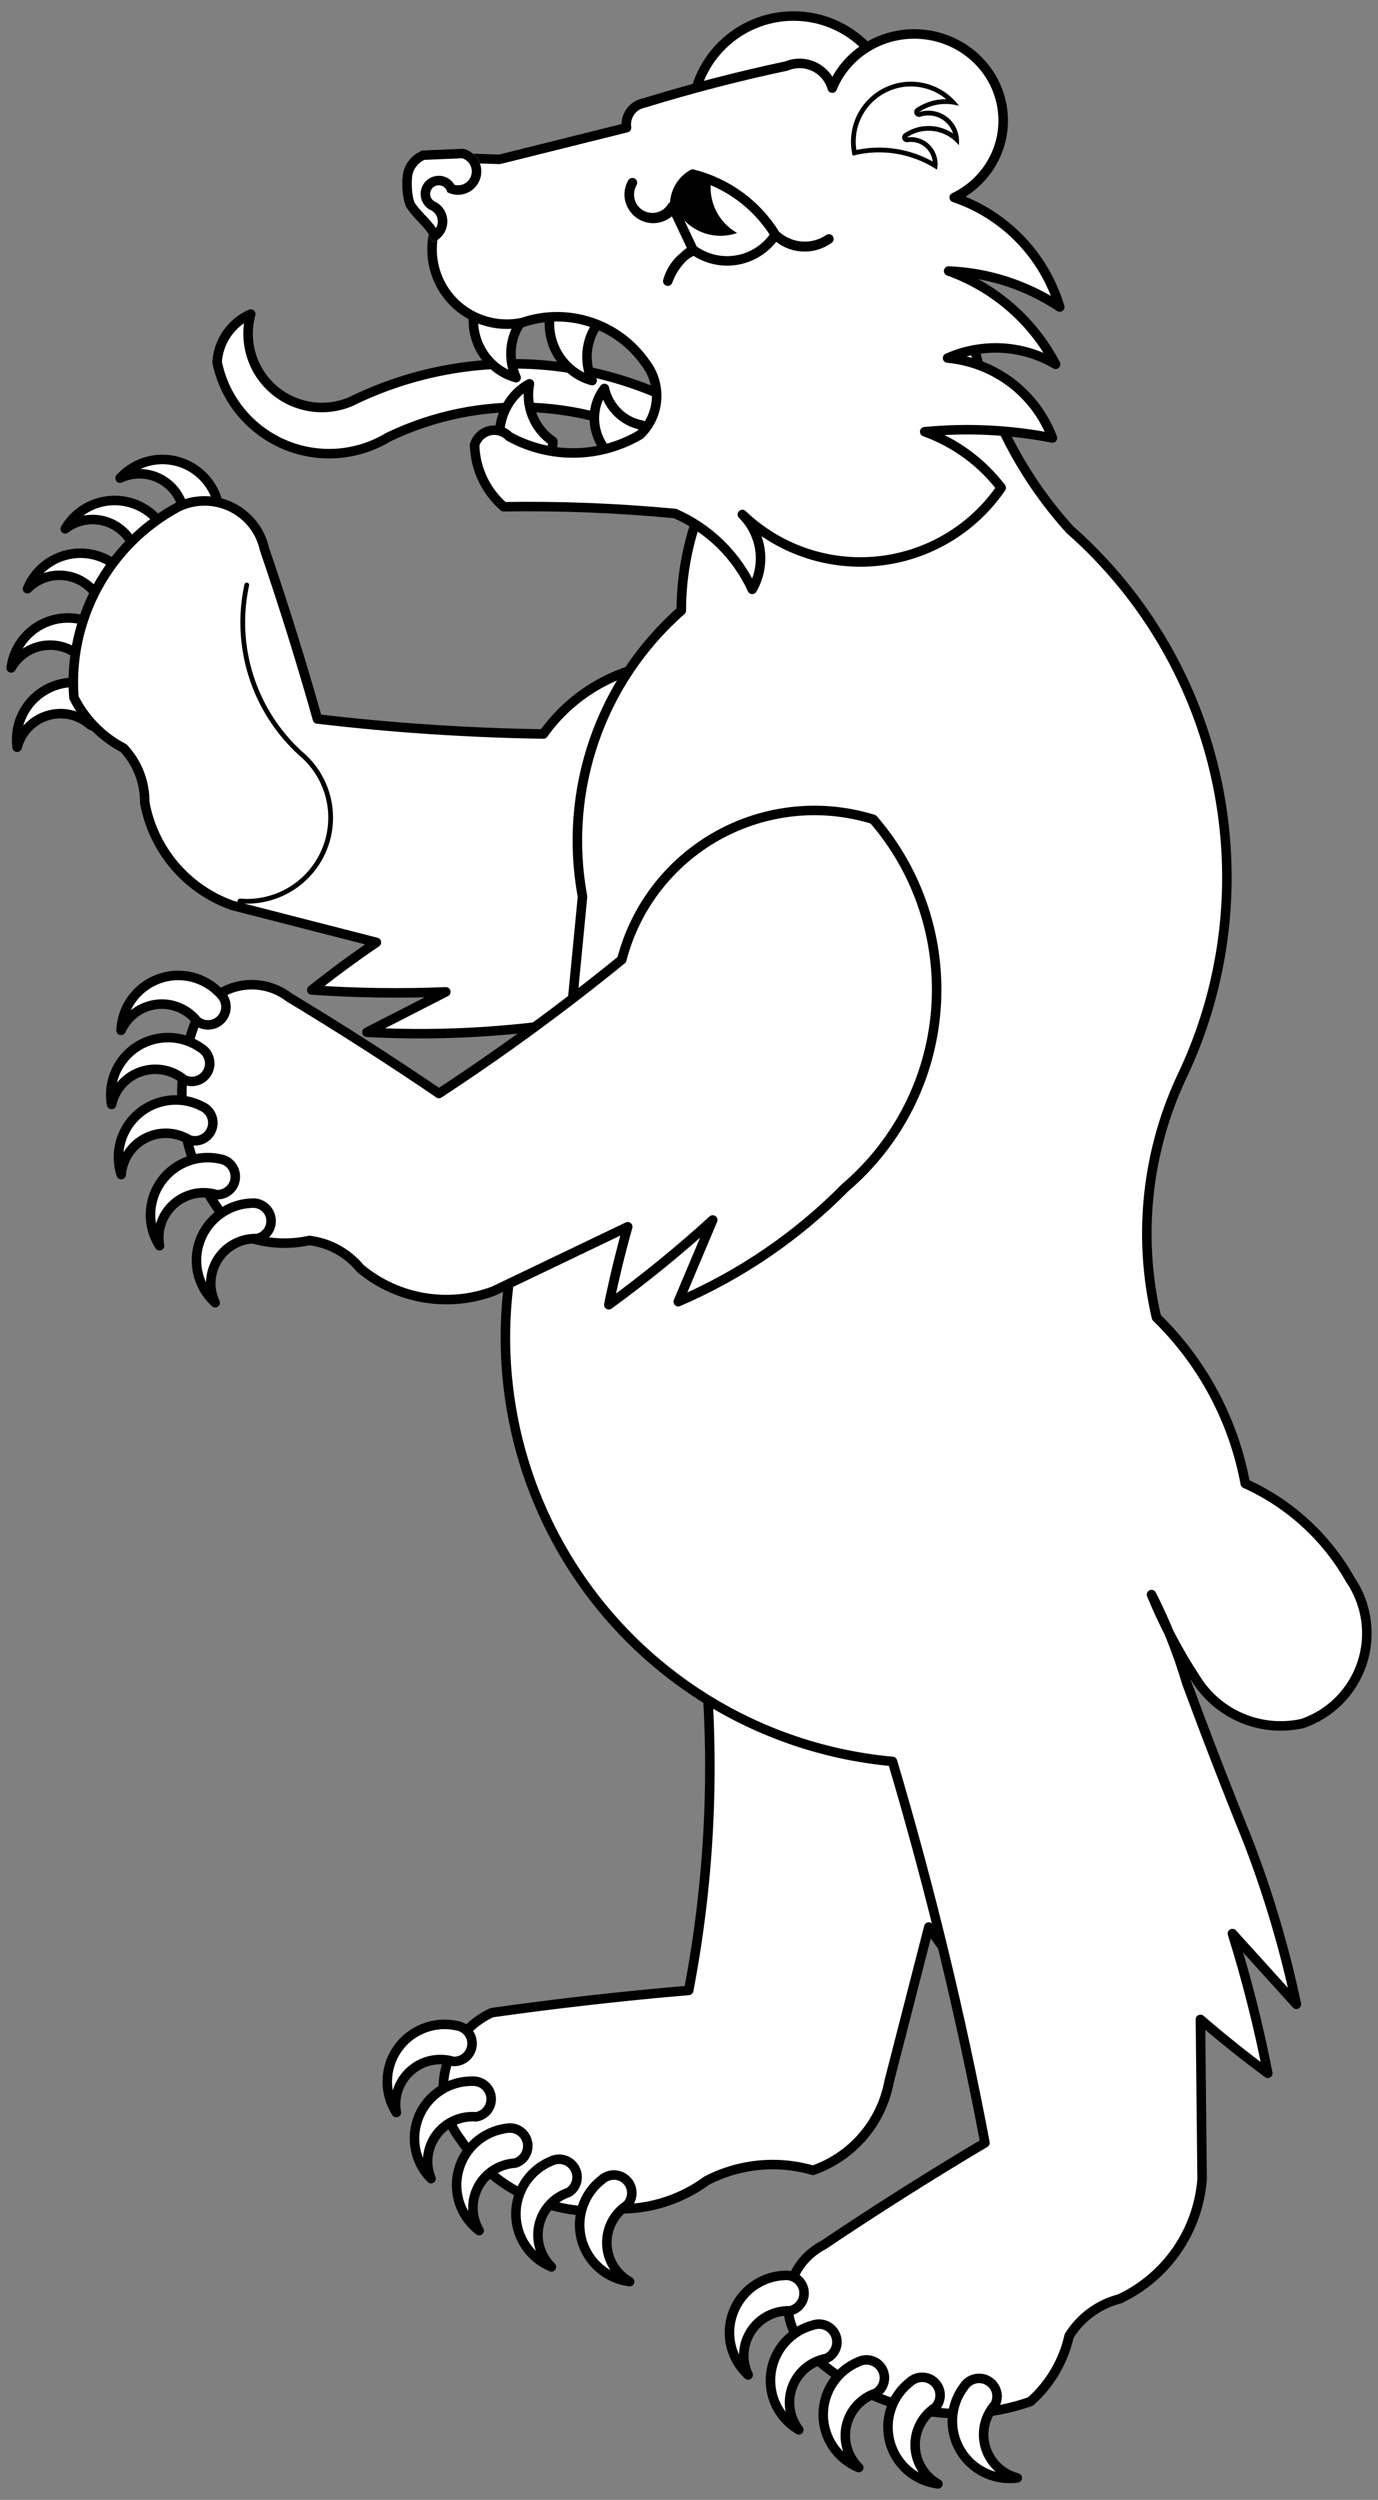 <?xml version="1.0" encoding="UTF-8" standalone="no"?>
<!DOCTYPE svg PUBLIC "-//W3C//DTD SVG 1.1//EN" "http://www.w3.org/Graphics/SVG/1.1/DTD/svg11.dtd">
<svg xmlns:dc="http://purl.org/dc/elements/1.1/" version="1.1" xmlns:xl="http://www.w3.org/1999/xlink" xmlns="http://www.w3.org/2000/svg" viewBox="85.5 63 193.5 351" width="193.5" height="351">
  <rect x="85.5" y="63" width="193.5" height="351" fill="#808080" stroke="none"/>
  <defs>
    <clipPath id="artboard_clip_path">
      <path d="M 85.5 63 L 279 63 L 279 414 L 85.5 414 Z"/>
    </clipPath>
    <clipPath id="inner_stroke_clip_path">
      <path d="M 146.301 97.014 C 145.267 94.753 144.034 94.258 142.617 92.215 C 141.946 91.095 141.801 88.067 142.22 86.831 C 142.638 85.595 143.578 84.605 144.791 84.123 L 150.557 83.878 C 151.791 84.169 152.747 85.144 153.013 86.383 C 153.279 87.623 152.806 88.904 151.8 89.675 C 150.794 90.446 149.434 90.568 148.306 89.988 C 148.19 89.408 147.673 88.996 147.081 89.013 C 146.49 89.029 145.996 89.468 145.911 90.053 C 145.826 90.639 146.174 91.2 146.737 91.384 C 147.787 91.982 148.399 93.132 148.306 94.337 C 148.212 95.543 147.431 96.586 146.301 97.014 Z"/>
    </clipPath>
    <clipPath id="inner_stroke_clip_path_2">
      <path d="M 205.23 84.861 C 204.291 80.975 206.216 76.965 209.835 75.267 C 213.454 73.568 217.768 74.651 220.157 77.856 C 218.245 77.306 216.187 77.632 214.539 78.746 C 215.942 78.294 217.48 78.591 218.614 79.533 C 219.749 80.475 220.323 81.932 220.135 83.395 C 218.366 81.181 215.191 80.702 212.847 82.294 C 214.069 82.115 215.302 82.547 216.144 83.451 C 216.987 84.355 217.331 85.615 217.065 86.822 C 213.573 84.529 209.275 83.816 205.23 84.861 Z"/>
    </clipPath>
  </defs>
  <g id="Bear_Statant_Erect_(2)" stroke="none" stroke-opacity="1" stroke-dasharray="none" fill="none" fill-opacity="1">
    <title>Bear Statant Erect (2)</title>
    <g id="Bear_Statant_Erect_(2)_Art" clip-path="url(#artboard_clip_path)">
      <title>Art</title>
      <g id="Group_93">
        <g id="Graphic_129">
          <path d="M 225.232 299.037 C 227.782 303.235 231.873 306.27 236.63 307.493 C 240.805 307.153 244.48 304.608 246.266 300.819 C 248.052 297.031 247.677 292.576 245.282 289.14 C 242.266 282.755 237.291 277.499 231.082 274.136 C 230.638 270.002 229.802 265.92 228.584 261.945 C 214.659 245.734 190.26 243.803 173.959 257.622 C 169.363 271.857 173.539 287.463 184.63 297.501 C 185.853 312.528 185.038 327.651 182.207 342.459 C 172.962 343.245 163.741 344.287 154.555 345.584 C 151.314 347.085 148.931 349.978 148.08 353.447 C 147.229 356.915 148.001 360.582 150.179 363.412 C 155.14 370.854 164.027 374.666 172.839 373.131 C 177.121 373.094 181.283 371.709 184.732 369.172 C 189.331 366.783 194.676 366.264 199.65 367.723 C 205.181 365.8 209.259 361.061 210.337 355.306 L 215.923 333.562 C 218.192 336.9 220.585 340.152 223.095 343.312 C 223.562 336.577 223.658 329.822 223.381 323.077 L 229.489 334.99 C 229.917 327.007 229.703 319.003 228.848 311.055 C 227.681 307.038 226.475 303.032 225.232 299.037 C 223.679 296.48 222.758 293.589 222.546 290.604 C 223.46 293.409 224.355 296.22 225.232 299.037 Z" fill="#FFFFFF"/>
          <path d="M 225.232 299.037 C 227.782 303.235 231.873 306.27 236.63 307.493 C 240.805 307.153 244.48 304.608 246.266 300.819 C 248.052 297.031 247.677 292.576 245.282 289.14 C 242.266 282.755 237.291 277.499 231.082 274.136 C 230.638 270.002 229.802 265.92 228.584 261.945 C 214.659 245.734 190.26 243.803 173.959 257.622 C 169.363 271.857 173.539 287.463 184.63 297.501 C 185.853 312.528 185.038 327.651 182.207 342.459 C 172.962 343.245 163.741 344.287 154.555 345.584 C 151.314 347.085 148.931 349.978 148.08 353.447 C 147.229 356.915 148.001 360.582 150.179 363.412 C 155.14 370.854 164.027 374.666 172.839 373.131 C 177.121 373.094 181.283 371.709 184.732 369.172 C 189.331 366.783 194.676 366.264 199.65 367.723 C 205.181 365.8 209.259 361.061 210.337 355.306 L 215.923 333.562 C 218.192 336.9 220.585 340.152 223.095 343.312 C 223.562 336.577 223.658 329.822 223.381 323.077 L 229.489 334.99 C 229.917 327.007 229.703 319.003 228.848 311.055 C 227.681 307.038 226.475 303.032 225.232 299.037 C 223.679 296.48 222.758 293.589 222.546 290.604 C 223.46 293.409 224.355 296.22 225.232 299.037 Z" stroke="black" stroke-linecap="round" stroke-linejoin="round" stroke-width="1.336"/>
        </g>
        <g id="Graphic_128">
          <path d="M 149.666 347.423 C 146.487 346.714 143.194 347.994 141.329 350.664 C 139.463 353.334 139.394 356.866 141.153 359.608 C 140.751 357.451 141.501 355.24 143.133 353.774 C 144.766 352.308 147.044 351.798 149.145 352.43 C 150.483 352.496 151.639 351.505 151.778 350.173 C 151.916 348.841 150.989 347.634 149.666 347.423 Z" fill="#FFFFFF"/>
          <path d="M 149.666 347.423 C 146.487 346.714 143.194 347.994 141.329 350.664 C 139.463 353.334 139.394 356.866 141.153 359.608 C 140.751 357.451 141.501 355.24 143.133 353.774 C 144.766 352.308 147.044 351.798 149.145 352.43 C 150.483 352.496 151.639 351.505 151.778 350.173 C 151.916 348.841 150.989 347.634 149.666 347.423 Z" stroke="black" stroke-linecap="round" stroke-linejoin="round" stroke-width="1.336"/>
        </g>
        <g id="Graphic_127">
          <path d="M 151.822 355.204 C 148.565 355.172 145.61 357.108 144.34 360.108 C 143.071 363.108 143.737 366.577 146.028 368.893 C 145.186 366.867 145.46 364.548 146.752 362.775 C 148.044 361.001 150.167 360.029 152.353 360.21 C 153.675 359.997 154.6 358.787 154.459 357.455 C 154.317 356.124 153.159 355.135 151.822 355.204 Z" fill="#FFFFFF"/>
          <path d="M 151.822 355.204 C 148.565 355.172 145.61 357.108 144.34 360.108 C 143.071 363.108 143.737 366.577 146.028 368.893 C 145.186 366.867 145.46 364.548 146.752 362.775 C 148.044 361.001 150.167 360.029 152.353 360.21 C 153.675 359.997 154.6 358.787 154.459 357.455 C 154.317 356.124 153.159 355.135 151.822 355.204 Z" stroke="black" stroke-linecap="round" stroke-linejoin="round" stroke-width="1.336"/>
        </g>
        <g id="Graphic_126">
          <path d="M 156.615 361.827 C 153.385 362.248 150.729 364.577 149.889 367.724 C 149.049 370.871 150.192 374.214 152.783 376.188 C 151.667 374.299 151.616 371.965 152.648 370.029 C 153.681 368.093 155.648 366.835 157.838 366.71 C 159.118 366.315 159.865 364.988 159.54 363.689 C 159.214 362.39 157.93 361.572 156.615 361.827 Z" fill="#FFFFFF"/>
          <path d="M 156.615 361.827 C 153.385 362.248 150.729 364.577 149.889 367.724 C 149.049 370.871 150.192 374.214 152.783 376.188 C 151.667 374.299 151.616 371.965 152.648 370.029 C 153.681 368.093 155.648 366.835 157.838 366.71 C 159.118 366.315 159.865 364.988 159.54 363.689 C 159.214 362.39 157.93 361.572 156.615 361.827 Z" stroke="black" stroke-linecap="round" stroke-linejoin="round" stroke-width="1.336"/>
        </g>
        <g id="Graphic_125">
          <path d="M 162.913 366.418 C 159.902 367.66 157.939 370.597 157.942 373.855 C 157.945 377.112 159.915 380.045 162.928 381.282 C 161.361 379.746 160.708 377.504 161.204 375.367 C 161.7 373.23 163.274 371.506 165.358 370.818 C 166.492 370.105 166.87 368.63 166.22 367.46 C 165.569 366.289 164.117 365.831 162.913 366.418 Z" fill="#FFFFFF"/>
          <path d="M 162.913 366.418 C 159.902 367.66 157.939 370.597 157.942 373.855 C 157.945 377.112 159.915 380.045 162.928 381.282 C 161.361 379.746 160.708 377.504 161.204 375.367 C 161.7 373.23 163.274 371.506 165.358 370.818 C 166.492 370.105 166.87 368.63 166.22 367.46 C 165.569 366.289 164.117 365.831 162.913 366.418 Z" stroke="black" stroke-linecap="round" stroke-linejoin="round" stroke-width="1.336"/>
        </g>
        <g id="Graphic_124">
          <path d="M 170.048 368.999 C 167.461 370.978 166.325 374.323 167.172 377.469 C 168.018 380.614 170.679 382.938 173.91 383.352 C 171.999 382.274 170.788 380.278 170.714 378.085 C 170.64 375.893 171.714 373.82 173.549 372.616 C 174.459 371.634 174.443 370.111 173.512 369.149 C 172.581 368.187 171.059 368.121 170.048 368.999 Z" fill="#FFFFFF"/>
          <path d="M 170.048 368.999 C 167.461 370.978 166.325 374.323 167.172 377.469 C 168.018 380.614 170.679 382.938 173.91 383.352 C 171.999 382.274 170.788 380.278 170.714 378.085 C 170.64 375.893 171.714 373.82 173.549 372.616 C 174.459 371.634 174.443 370.111 173.512 369.149 C 172.581 368.187 171.059 368.121 170.048 368.999 Z" stroke="black" stroke-linecap="round" stroke-linejoin="round" stroke-width="1.336"/>
        </g>
        <g id="Graphic_123">
          <path d="M 116.338 135.204 C 116.2 131.949 114.112 129.1 111.05 127.989 C 107.987 126.878 104.558 127.725 102.365 130.134 C 104.344 129.187 106.674 129.339 108.513 130.537 C 110.351 131.734 111.433 133.803 111.367 135.996 C 111.649 137.305 112.906 138.166 114.228 137.955 C 115.55 137.744 116.477 136.536 116.338 135.204 Z" fill="#FFFFFF"/>
          <path d="M 116.338 135.204 C 116.2 131.949 114.112 129.1 111.05 127.989 C 107.987 126.878 104.558 127.725 102.365 130.134 C 104.344 129.187 106.674 129.339 108.513 130.537 C 110.351 131.734 111.433 133.803 111.367 135.996 C 111.649 137.305 112.906 138.166 114.228 137.955 C 115.55 137.744 116.477 136.536 116.338 135.204 Z" stroke="black" stroke-linecap="round" stroke-linejoin="round" stroke-width="1.336"/>
        </g>
        <g id="Graphic_122">
          <path d="M 109.38 139.3 C 108.568 136.145 105.933 133.792 102.707 133.342 C 99.481 132.892 96.302 134.434 94.658 137.246 C 96.397 135.908 98.708 135.573 100.755 136.362 C 102.803 137.151 104.291 138.949 104.682 141.108 C 105.23 142.33 106.638 142.91 107.888 142.429 C 109.137 141.948 109.793 140.573 109.38 139.3 Z" fill="#FFFFFF"/>
          <path d="M 109.38 139.3 C 108.568 136.145 105.933 133.792 102.707 133.342 C 99.481 132.892 96.302 134.434 94.658 137.246 C 96.397 135.908 98.708 135.573 100.755 136.362 C 102.803 137.151 104.291 138.949 104.682 141.108 C 105.23 142.33 106.638 142.91 107.888 142.429 C 109.137 141.948 109.793 140.573 109.38 139.3 Z" stroke="black" stroke-linecap="round" stroke-linejoin="round" stroke-width="1.336"/>
        </g>
        <g id="Graphic_121">
          <path d="M 104.223 145.644 C 102.981 142.633 100.044 140.669 96.786 140.673 C 93.529 140.676 90.596 142.645 89.36 145.659 C 90.895 144.092 93.137 143.438 95.274 143.935 C 97.411 144.431 99.135 146.005 99.823 148.089 C 100.536 149.222 102.011 149.601 103.182 148.95 C 104.352 148.3 104.81 146.848 104.223 145.644 Z" fill="#FFFFFF"/>
          <path d="M 104.223 145.644 C 102.981 142.633 100.044 140.669 96.786 140.673 C 93.529 140.676 90.596 142.645 89.36 145.659 C 90.895 144.092 93.137 143.438 95.274 143.935 C 97.411 144.431 99.135 146.005 99.823 148.089 C 100.536 149.222 102.011 149.601 103.182 148.95 C 104.352 148.3 104.81 146.848 104.223 145.644 Z" stroke="black" stroke-linecap="round" stroke-linejoin="round" stroke-width="1.336"/>
        </g>
        <g id="Graphic_120">
          <path d="M 101.419 152.915 C 99.44 150.328 96.094 149.192 92.949 150.038 C 89.803 150.885 87.48 153.546 87.066 156.777 C 88.143 154.866 90.139 153.654 92.332 153.58 C 94.525 153.507 96.598 154.581 97.802 156.415 C 98.784 157.326 100.306 157.31 101.269 156.379 C 102.231 155.447 102.297 153.926 101.419 152.915 Z" fill="#FFFFFF"/>
          <path d="M 101.419 152.915 C 99.44 150.328 96.094 149.192 92.949 150.038 C 89.803 150.885 87.48 153.546 87.066 156.777 C 88.143 154.866 90.139 153.654 92.332 153.58 C 94.525 153.507 96.598 154.581 97.802 156.415 C 98.784 157.326 100.306 157.31 101.269 156.379 C 102.231 155.447 102.297 153.926 101.419 152.915 Z" stroke="black" stroke-linecap="round" stroke-linejoin="round" stroke-width="1.336"/>
        </g>
        <g id="Graphic_119">
          <path d="M 100.773 160.475 C 98.191 158.489 94.666 158.257 91.847 159.889 C 89.027 161.52 87.472 164.692 87.908 167.92 C 88.454 165.795 90.069 164.109 92.168 163.47 C 94.267 162.831 96.547 163.332 98.185 164.793 C 99.369 165.418 100.835 165.008 101.524 163.86 C 102.213 162.711 101.883 161.225 100.773 160.475 Z" fill="#FFFFFF"/>
          <path d="M 100.773 160.475 C 98.191 158.489 94.666 158.257 91.847 159.889 C 89.027 161.52 87.472 164.692 87.908 167.92 C 88.454 165.795 90.069 164.109 92.168 163.47 C 94.267 162.831 96.547 163.332 98.185 164.793 C 99.369 165.418 100.835 165.008 101.524 163.86 C 102.213 162.711 101.883 161.225 100.773 160.475 Z" stroke="black" stroke-linecap="round" stroke-linejoin="round" stroke-width="1.336"/>
        </g>
        <g id="Graphic_118">
          <path d="M 161.808 166.055 C 151.2 165.897 140.608 165.192 130.073 163.945 C 127.815 155.932 125.335 147.982 122.637 140.106 C 122.078 137.548 120.387 135.383 118.04 134.222 C 115.693 133.061 112.945 133.031 110.573 134.139 C 100.798 139.373 95.034 149.885 95.878 160.941 C 97.4 163.984 99.842 166.47 102.858 168.046 C 104.793 170.109 105.856 172.841 105.824 175.669 C 107.033 182.344 111.725 187.859 118.119 190.122 L 138.354 195.314 C 135.247 197.428 132.22 199.657 129.28 201.996 C 135.545 202.43 141.83 202.518 148.105 202.261 L 137.022 207.935 C 151.189 208.695 165.389 207.28 179.128 203.74 C 190.68 204.796 201.325 197.412 204.383 186.222 C 207.441 175.033 202.031 163.262 191.547 158.296 C 181.064 153.33 168.529 156.601 161.808 166.055 Z" fill="#FFFFFF"/>
          <path d="M 161.808 166.055 C 151.2 165.897 140.608 165.192 130.073 163.945 C 127.815 155.932 125.335 147.982 122.637 140.106 C 122.078 137.548 120.387 135.383 118.04 134.222 C 115.693 133.061 112.945 133.031 110.573 134.139 C 100.798 139.373 95.034 149.885 95.878 160.941 C 97.4 163.984 99.842 166.47 102.858 168.046 C 104.793 170.109 105.856 172.841 105.824 175.669 C 107.033 182.344 111.725 187.859 118.119 190.122 L 138.354 195.314 C 135.247 197.428 132.22 199.657 129.28 201.996 C 135.545 202.43 141.83 202.518 148.105 202.261 L 137.022 207.935 C 151.189 208.695 165.389 207.28 179.128 203.74 C 190.68 204.796 201.325 197.412 204.383 186.222 C 207.441 175.033 202.031 163.262 191.547 158.296 C 181.064 153.33 168.529 156.601 161.808 166.055 Z" stroke="black" stroke-linecap="round" stroke-linejoin="round" stroke-width="1.336"/>
        </g>
        <g id="Graphic_117">
          <path d="M 119.193 189.501 C 124.302 189.937 129.102 187.008 131.05 182.266 C 132.999 177.524 131.644 172.066 127.704 168.785 C 121.156 162.806 118.279 153.797 120.15 145.13" stroke="black" stroke-linecap="round" stroke-linejoin="round" stroke-width=".668"/>
        </g>
        <g id="Graphic_116">
          <path d="M 167.298 188.898 L 164.151 221.494 C 154.209 239.158 153.9 260.657 163.329 278.6 C 172.758 296.542 190.639 308.482 210.826 310.314 C 216.055 327.931 220.388 345.802 223.809 363.858 C 216.119 368.43 208.556 373.214 201.13 378.205 C 198.631 379.496 196.854 381.854 196.301 384.613 C 195.749 387.371 196.481 390.231 198.29 392.384 C 206.44 401.076 218.955 404.135 230.198 400.183 C 232.932 397.758 234.832 394.534 235.63 390.968 C 237.234 388.385 239.775 386.523 242.72 385.769 C 249.312 382.656 253.731 376.25 254.3 368.983 L 254.066 346.531 C 257.123 349.169 260.277 351.692 263.522 354.096 C 262.228 347.472 260.571 340.924 258.557 334.483 L 267.538 344.406 C 265.886 336.585 263.609 328.909 260.728 321.453 C 257.753 314.117 254.893 306.734 252.149 299.308 C 250.882 295.024 249.225 290.866 247.197 286.886 C 248.876 290.985 250.944 294.914 253.371 298.62 C 256.497 303.727 262.52 306.287 268.366 304.995 C 272.325 303.647 275.426 300.526 276.748 296.559 C 278.07 292.591 277.461 288.234 275.102 284.781 C 271.748 278.832 266.584 274.108 260.361 271.296 C 258.717 262.418 254.361 254.268 247.892 247.969 C 245.197 236.408 246.551 224.272 251.728 213.589 C 263.87 187.434 257.355 156.407 235.717 137.345 C 228.636 129.517 223.83 119.902 221.818 109.541 C 211.18 109.158 200.843 113.114 193.178 120.501 C 185.514 127.889 181.18 138.073 181.17 148.718 C 169.799 158.738 164.531 173.997 167.298 188.898 Z" fill="#FFFFFF"/>
          <path d="M 167.298 188.898 L 164.151 221.494 C 154.209 239.158 153.9 260.657 163.329 278.6 C 172.758 296.542 190.639 308.482 210.826 310.314 C 216.055 327.931 220.388 345.802 223.809 363.858 C 216.119 368.43 208.556 373.214 201.13 378.205 C 198.631 379.496 196.854 381.854 196.301 384.613 C 195.749 387.371 196.481 390.231 198.29 392.384 C 206.44 401.076 218.955 404.135 230.198 400.183 C 232.932 397.758 234.832 394.534 235.63 390.968 C 237.234 388.385 239.775 386.523 242.72 385.769 C 249.312 382.656 253.731 376.25 254.3 368.983 L 254.066 346.531 C 257.123 349.169 260.277 351.692 263.522 354.096 C 262.228 347.472 260.571 340.924 258.557 334.483 L 267.538 344.406 C 265.886 336.585 263.609 328.909 260.728 321.453 C 257.753 314.117 254.893 306.734 252.149 299.308 C 250.882 295.024 249.225 290.866 247.197 286.886 C 248.876 290.985 250.944 294.914 253.371 298.62 C 256.497 303.727 262.52 306.287 268.366 304.995 C 272.325 303.647 275.426 300.526 276.748 296.559 C 278.07 292.591 277.461 288.234 275.102 284.781 C 271.748 278.832 266.584 274.108 260.361 271.296 C 258.717 262.418 254.361 254.268 247.892 247.969 C 245.197 236.408 246.551 224.272 251.728 213.589 C 263.87 187.434 257.355 156.407 235.717 137.345 C 228.636 129.517 223.83 119.902 221.818 109.541 C 211.18 109.158 200.843 113.114 193.178 120.501 C 185.514 127.889 181.18 138.073 181.17 148.718 C 169.799 158.738 164.531 173.997 167.298 188.898 Z" stroke="black" stroke-linecap="round" stroke-linejoin="round" stroke-width="1.336"/>
        </g>
        <g id="Graphic_115">
          <path d="M 188.858 124.643 C 173.265 112.765 152.292 110.736 134.711 119.406 C 131.051 120.942 126.835 120.253 123.855 117.631 C 120.875 115.008 119.654 110.915 120.712 107.089 C 118.003 108.28 116.181 110.879 115.984 113.832 C 117.02 118.951 120.482 123.246 125.264 125.345 C 130.046 127.443 135.55 127.083 140.019 124.38 C 152.881 118.197 167.985 118.866 180.25 126.161 Z" fill="#FFFFFF"/>
          <path d="M 188.858 124.643 C 173.265 112.765 152.292 110.736 134.711 119.406 C 131.051 120.942 126.835 120.253 123.855 117.631 C 120.875 115.008 119.654 110.915 120.712 107.089 C 118.003 108.28 116.181 110.879 115.984 113.832 C 117.02 118.951 120.482 123.246 125.264 125.345 C 130.046 127.443 135.55 127.083 140.019 124.38 C 152.881 118.197 167.985 118.866 180.25 126.161 Z" stroke="black" stroke-linecap="round" stroke-linejoin="round" stroke-width="1.336"/>
        </g>
        <g id="Graphic_114">
          <circle cx="196.924" cy="79.514" r="14.263" fill="#FFFFFF"/>
          <circle cx="196.924" cy="79.514" r="14.263" stroke="black" stroke-linecap="round" stroke-linejoin="round" stroke-width="1.336"/>
        </g>
        <g id="Graphic_113">
          <path d="M 152.162 106.281 C 151.231 110.559 153.818 114.897 157.974 116.026 C 156.646 113.104 157.167 109.683 159.287 107.399 C 158.895 105.808 157.607 104.602 156.036 104.355 C 154.466 104.109 152.931 104.872 152.162 106.281 Z" fill="#FFFFFF"/>
          <path d="M 152.162 106.281 C 151.231 110.559 153.818 114.897 157.974 116.026 C 156.646 113.104 157.167 109.683 159.287 107.399 C 158.895 105.808 157.607 104.602 156.036 104.355 C 154.466 104.109 152.931 104.872 152.162 106.281 Z" stroke="black" stroke-linecap="round" stroke-linejoin="round" stroke-width="1.336"/>
        </g>
        <g id="Graphic_112">
          <path d="M 162.838 106.694 C 161.907 110.972 164.494 115.31 168.65 116.439 C 167.322 113.517 167.843 110.096 169.963 107.812 C 169.571 106.221 168.283 105.015 166.712 104.768 C 165.142 104.522 163.607 105.285 162.838 106.694 Z" fill="#FFFFFF"/>
          <path d="M 162.838 106.694 C 161.907 110.972 164.494 115.31 168.65 116.439 C 167.322 113.517 167.843 110.096 169.963 107.812 C 169.571 106.221 168.283 105.015 166.712 104.768 C 165.142 104.522 163.607 105.285 162.838 106.694 Z" stroke="black" stroke-linecap="round" stroke-linejoin="round" stroke-width="1.336"/>
        </g>
        <g id="Graphic_111">
          <path d="M 156.47 127.715 C 154.566 123.772 156.069 118.95 159.846 116.883 C 159.238 120.034 160.542 123.239 163.137 124.965 C 163.127 126.604 162.156 128.077 160.687 128.683 C 159.217 129.29 157.547 128.906 156.47 127.715 Z" fill="#FFFFFF"/>
          <path d="M 156.47 127.715 C 154.566 123.772 156.069 118.95 159.846 116.883 C 159.238 120.034 160.542 123.239 163.137 124.965 C 163.127 126.604 162.156 128.077 160.687 128.683 C 159.217 129.29 157.547 128.906 156.47 127.715 Z" stroke="black" stroke-linecap="round" stroke-linejoin="round" stroke-width="1.336"/>
        </g>
        <g id="Graphic_110">
          <path d="M 171.41 127.066 C 168.606 124.655 168.144 120.415 170.372 117.541 C 170.962 120.186 173.05 122.228 175.64 122.691 C 176.183 123.962 175.928 125.427 174.996 126.391 C 174.064 127.355 172.644 127.622 171.41 127.066 Z" fill="#FFFFFF"/>
          <path d="M 171.41 127.066 C 168.606 124.655 168.144 120.415 170.372 117.541 C 170.962 120.186 173.05 122.228 175.64 122.691 C 176.183 123.962 175.928 125.427 174.996 126.391 C 174.064 127.355 172.644 127.622 171.41 127.066 Z" stroke="black" stroke-linecap="round" stroke-linejoin="round" stroke-width="1.336"/>
        </g>
        <g id="Graphic_109">
          <path d="M 226.089 131.485 C 223.338 127.886 219.609 125.154 215.348 123.617 C 221.337 123.043 227.377 123.339 233.281 124.495 C 230.93 118.242 225.212 113.884 218.56 113.273 C 223.46 111.104 229.105 111.428 233.724 114.143 C 230.535 108.053 225.177 103.382 218.71 101.051 C 224.276 101.28 229.672 103.03 234.312 106.112 C 232.148 98.891 226.628 93.161 219.493 90.729 C 224.453 88.338 227.172 83.031 226.159 77.719 C 225.146 72.407 220.646 68.373 215.126 67.828 C 209.607 67.284 204.401 70.361 202.363 75.372 C 201.993 74.06 201.078 72.969 199.85 72.376 C 198.622 71.782 197.199 71.743 195.94 72.268 C 189.211 73.696 182.549 75.425 175.974 77.45 C 174.338 77.742 173.231 79.284 173.477 80.928 L 155.654 85.372 L 147.134 85.089 C 145.808 86.23 145.018 87.871 144.953 89.618 C 144.888 91.365 145.554 93.06 146.791 94.296 L 146.771 94.522 C 145.503 98.103 146.27 102.089 148.775 104.944 C 151.281 107.799 155.134 109.076 158.849 108.283 C 165.227 106.107 172.276 108.417 176.128 113.947 C 178.5 117.01 178.171 121.371 175.366 124.043 C 169.712 127.366 162.725 127.458 156.986 124.286 C 156.274 123.543 155.22 123.236 154.221 123.483 C 153.222 123.729 152.43 124.49 152.146 125.479 C 152.23 128.815 153.715 131.962 156.237 134.148 C 164.263 134.023 172.29 134.34 180.281 135.098 C 185.082 137.194 188.944 140.985 191.129 145.746 C 193.103 142.333 192.533 138.018 189.741 135.234 C 194.819 140.107 201.783 142.499 208.783 141.777 C 215.784 141.055 222.112 137.292 226.089 131.485 Z" fill="#FFFFFF"/>
          <path d="M 226.089 131.485 C 223.338 127.886 219.609 125.154 215.348 123.617 C 221.337 123.043 227.377 123.339 233.281 124.495 C 230.93 118.242 225.212 113.884 218.56 113.273 C 223.46 111.104 229.105 111.428 233.724 114.143 C 230.535 108.053 225.177 103.382 218.71 101.051 C 224.276 101.28 229.672 103.03 234.312 106.112 C 232.148 98.891 226.628 93.161 219.493 90.729 C 224.453 88.338 227.172 83.031 226.159 77.719 C 225.146 72.407 220.646 68.373 215.126 67.828 C 209.607 67.284 204.401 70.361 202.363 75.372 C 201.993 74.06 201.078 72.969 199.85 72.376 C 198.622 71.782 197.199 71.743 195.94 72.268 C 189.211 73.696 182.549 75.425 175.974 77.45 C 174.338 77.742 173.231 79.284 173.477 80.928 L 155.654 85.372 L 147.134 85.089 C 145.808 86.23 145.018 87.871 144.953 89.618 C 144.888 91.365 145.554 93.06 146.791 94.296 L 146.771 94.522 C 145.503 98.103 146.27 102.089 148.775 104.944 C 151.281 107.799 155.134 109.076 158.849 108.283 C 165.227 106.107 172.276 108.417 176.128 113.947 C 178.5 117.01 178.171 121.371 175.366 124.043 C 169.712 127.366 162.725 127.458 156.986 124.286 C 156.274 123.543 155.22 123.236 154.221 123.483 C 153.222 123.729 152.43 124.49 152.146 125.479 C 152.23 128.815 153.715 131.962 156.237 134.148 C 164.263 134.023 172.29 134.34 180.281 135.098 C 185.082 137.194 188.944 140.985 191.129 145.746 C 193.103 142.333 192.533 138.018 189.741 135.234 C 194.819 140.107 201.783 142.499 208.783 141.777 C 215.784 141.055 222.112 137.292 226.089 131.485 Z" stroke="black" stroke-linecap="round" stroke-linejoin="round" stroke-width="1.336"/>
        </g>
        <g id="Graphic_108">
          <path d="M 146.301 97.014 C 145.267 94.753 144.034 94.258 142.617 92.215 C 141.946 91.095 141.801 88.067 142.22 86.831 C 142.638 85.595 143.578 84.605 144.791 84.123 L 150.557 83.878 C 151.791 84.169 152.747 85.144 153.013 86.383 C 153.279 87.623 152.806 88.904 151.8 89.675 C 150.794 90.446 149.434 90.568 148.306 89.988 C 148.19 89.408 147.673 88.996 147.081 89.013 C 146.49 89.029 145.996 89.468 145.911 90.053 C 145.826 90.639 146.174 91.2 146.737 91.384 C 147.787 91.982 148.399 93.132 148.306 94.337 C 148.212 95.543 147.431 96.586 146.301 97.014 Z" fill="#FFFFFF"/>
          <path d="M 146.301 97.014 C 145.267 94.753 144.034 94.258 142.617 92.215 C 141.946 91.095 141.801 88.067 142.22 86.831 C 142.638 85.595 143.578 84.605 144.791 84.123 L 150.557 83.878 C 151.791 84.169 152.747 85.144 153.013 86.383 C 153.279 87.623 152.806 88.904 151.8 89.675 C 150.794 90.446 149.434 90.568 148.306 89.988 C 148.19 89.408 147.673 88.996 147.081 89.013 C 146.49 89.029 145.996 89.468 145.911 90.053 C 145.826 90.639 146.174 91.2 146.737 91.384 C 147.787 91.982 148.399 93.132 148.306 94.337 C 148.212 95.543 147.431 96.586 146.301 97.014 Z" stroke="black" stroke-linecap="round" stroke-linejoin="round" stroke-width="2.673" clip-path="url(#inner_stroke_clip_path)"/>
        </g>
        <g id="Graphic_107">
          <path d="M 205.23 84.861 C 204.291 80.975 206.216 76.965 209.835 75.267 C 213.454 73.568 217.768 74.651 220.157 77.856 C 218.245 77.306 216.187 77.632 214.539 78.746 C 215.942 78.294 217.48 78.591 218.614 79.533 C 219.749 80.475 220.323 81.932 220.135 83.395 C 218.366 81.181 215.191 80.702 212.847 82.294 C 214.069 82.115 215.302 82.547 216.144 83.451 C 216.987 84.355 217.331 85.615 217.065 86.822 C 213.573 84.529 209.275 83.816 205.23 84.861 Z" fill="#FFFFFF"/>
          <path d="M 205.23 84.861 C 204.291 80.975 206.216 76.965 209.835 75.267 C 213.454 73.568 217.768 74.651 220.157 77.856 C 218.245 77.306 216.187 77.632 214.539 78.746 C 215.942 78.294 217.48 78.591 218.614 79.533 C 219.749 80.475 220.323 81.932 220.135 83.395 C 218.366 81.181 215.191 80.702 212.847 82.294 C 214.069 82.115 215.302 82.547 216.144 83.451 C 216.987 84.355 217.331 85.615 217.065 86.822 C 213.573 84.529 209.275 83.816 205.23 84.861 Z" stroke="black" stroke-linecap="round" stroke-linejoin="round" stroke-width="1.336" clip-path="url(#inner_stroke_clip_path_2)"/>
        </g>
        <g id="Graphic_106">
          <path d="M 174.305 88.649 C 173.701 89.715 173.725 91.025 174.367 92.067 C 175.01 93.11 176.169 93.721 177.392 93.661 C 178.616 93.601 179.71 92.88 180.247 91.779 C 180.24 89.987 181.202 88.33 182.762 87.448 C 187.6 88.658 191.772 91.716 194.382 95.966 C 196.405 97.978 199.59 98.224 201.898 96.546 C 199.566 98.136 196.442 97.895 194.382 95.966 C 193.18 97.805 191.282 99.076 189.124 99.488 C 186.966 99.9 184.733 99.417 182.938 98.15 C 181.137 98.978 179.794 100.562 179.272 102.475 C 179.929 100.649 181.163 99.088 182.787 98.026 L 179.918 91.958 C 179.327 92.96 178.246 93.572 177.082 93.561 C 175.918 93.551 174.848 92.92 174.275 91.907 C 173.702 90.893 173.714 89.652 174.305 88.649 Z" fill="#FFFFFF"/>
          <path d="M 174.305 88.649 C 173.701 89.715 173.725 91.025 174.367 92.067 C 175.01 93.11 176.169 93.721 177.392 93.661 C 178.616 93.601 179.71 92.88 180.247 91.779 C 180.24 89.987 181.202 88.33 182.762 87.448 C 187.6 88.658 191.772 91.716 194.382 95.966 C 196.405 97.978 199.59 98.224 201.898 96.546 C 199.566 98.136 196.442 97.895 194.382 95.966 C 193.18 97.805 191.282 99.076 189.124 99.488 C 186.966 99.9 184.733 99.417 182.938 98.15 C 181.137 98.978 179.794 100.562 179.272 102.475 C 179.929 100.649 181.163 99.088 182.787 98.026 L 179.918 91.958 C 179.327 92.96 178.246 93.572 177.082 93.561 C 175.918 93.551 174.848 92.92 174.275 91.907 C 173.702 90.893 173.714 89.652 174.305 88.649 Z" stroke="black" stroke-linecap="round" stroke-linejoin="round" stroke-width="1.336"/>
        </g>
        <g id="Graphic_105">
          <path d="M 180.071 91.509 C 181.402 95.115 185.38 96.986 189.006 95.711 C 186.383 94.225 184.935 91.288 185.352 88.303 C 184.236 87.683 182.872 87.709 181.78 88.372 C 180.689 89.034 180.036 90.232 180.071 91.509 Z" fill="black"/>
        </g>
        <g id="Graphic_104">
          <path d="M 208.124 178.039 C 200.825 175.78 192.92 176.609 186.248 180.332 C 179.577 184.055 174.72 190.347 172.81 197.745 C 164.58 204.442 156.012 210.712 147.138 216.529 C 140.257 211.843 133.249 207.349 126.119 203.051 C 124.047 201.451 121.36 200.88 118.817 201.499 C 116.273 202.118 114.149 203.86 113.044 206.233 C 108.921 216.526 111.263 228.283 119.016 236.21 C 122.137 237.562 125.604 237.897 128.926 237.167 C 131.735 237.503 134.305 238.913 136.099 241.1 C 141.316 245.437 148.455 246.646 154.809 244.269 L 173.646 235.241 C 172.625 238.857 171.739 242.51 170.99 246.192 C 176.069 242.495 180.941 238.521 185.582 234.288 L 180.741 245.765 C 189.525 241.984 197.494 236.536 204.205 229.723 C 211.608 223.408 216.186 214.4 216.921 204.697 C 217.657 194.994 214.491 185.398 208.124 178.039 Z" fill="#FFFFFF"/>
          <path d="M 208.124 178.039 C 200.825 175.78 192.92 176.609 186.248 180.332 C 179.577 184.055 174.72 190.347 172.81 197.745 C 164.58 204.442 156.012 210.712 147.138 216.529 C 140.257 211.843 133.249 207.349 126.119 203.051 C 124.047 201.451 121.36 200.88 118.817 201.499 C 116.273 202.118 114.149 203.86 113.044 206.233 C 108.921 216.526 111.263 228.283 119.016 236.21 C 122.137 237.562 125.604 237.897 128.926 237.167 C 131.735 237.503 134.305 238.913 136.099 241.1 C 141.316 245.437 148.455 246.646 154.809 244.269 L 173.646 235.241 C 172.625 238.857 171.739 242.51 170.99 246.192 C 176.069 242.495 180.941 238.521 185.582 234.288 L 180.741 245.765 C 189.525 241.984 197.494 236.536 204.205 229.723 C 211.608 223.408 216.186 214.4 216.921 204.697 C 217.657 194.994 214.491 185.398 208.124 178.039 Z" stroke="black" stroke-linecap="round" stroke-linejoin="round" stroke-width="1.336"/>
        </g>
        <g id="Graphic_103">
          <path d="M 116.463 202.568 C 114.266 200.163 110.834 199.323 107.775 200.44 C 104.715 201.558 102.632 204.411 102.501 207.666 C 103.408 205.668 105.291 204.287 107.469 204.023 C 109.647 203.758 111.806 204.648 113.165 206.37 C 114.222 207.192 115.738 207.043 116.615 206.031 C 117.493 205.02 117.426 203.499 116.463 202.568 Z" fill="#FFFFFF"/>
          <path d="M 116.463 202.568 C 114.266 200.163 110.834 199.323 107.775 200.44 C 104.715 201.558 102.632 204.411 102.501 207.666 C 103.408 205.668 105.291 204.287 107.469 204.023 C 109.647 203.758 111.806 204.648 113.165 206.37 C 114.222 207.192 115.738 207.043 116.615 206.031 C 117.493 205.02 117.426 203.499 116.463 202.568 Z" stroke="black" stroke-linecap="round" stroke-linejoin="round" stroke-width="1.336"/>
        </g>
        <g id="Graphic_102">
          <path d="M 113.766 210.178 C 111.116 208.283 107.585 208.175 104.825 209.904 C 102.064 211.633 100.62 214.857 101.169 218.068 C 101.641 215.925 103.195 214.183 105.271 213.471 C 107.346 212.76 109.642 213.181 111.33 214.583 C 112.535 215.167 113.987 214.706 114.635 213.535 C 115.283 212.363 114.901 210.889 113.766 210.178 Z" fill="#FFFFFF"/>
          <path d="M 113.766 210.178 C 111.116 208.283 107.585 208.175 104.825 209.904 C 102.064 211.633 100.62 214.857 101.169 218.068 C 101.641 215.925 103.195 214.183 105.271 213.471 C 107.346 212.76 109.642 213.181 111.33 214.583 C 112.535 215.167 113.987 214.706 114.635 213.535 C 115.283 212.363 114.901 210.889 113.766 210.178 Z" stroke="black" stroke-linecap="round" stroke-linejoin="round" stroke-width="1.336"/>
        </g>
        <g id="Graphic_101">
          <path d="M 113.894 218.352 C 111.006 216.844 107.495 217.229 105.001 219.325 C 102.508 221.421 101.527 224.815 102.517 227.918 C 102.686 225.731 103.983 223.789 105.94 222.796 C 107.896 221.802 110.228 221.9 112.095 223.054 C 113.37 223.464 114.743 222.806 115.221 221.555 C 115.7 220.304 115.117 218.898 113.894 218.352 Z" fill="#FFFFFF"/>
          <path d="M 113.894 218.352 C 111.006 216.844 107.495 217.229 105.001 219.325 C 102.508 221.421 101.527 224.815 102.517 227.918 C 102.686 225.731 103.983 223.789 105.94 222.796 C 107.896 221.802 110.228 221.9 112.095 223.054 C 113.37 223.464 114.743 222.806 115.221 221.555 C 115.7 220.304 115.117 218.898 113.894 218.352 Z" stroke="black" stroke-linecap="round" stroke-linejoin="round" stroke-width="1.336"/>
        </g>
        <g id="Graphic_100">
          <path d="M 116.419 225.725 C 113.24 225.016 109.947 226.296 108.082 228.966 C 106.216 231.636 106.147 235.168 107.906 237.91 C 107.503 235.753 108.254 233.542 109.886 232.076 C 111.519 230.61 113.797 230.1 115.898 230.732 C 117.236 230.798 118.392 229.807 118.531 228.475 C 118.669 227.143 117.742 225.935 116.419 225.725 Z" fill="#FFFFFF"/>
          <path d="M 116.419 225.725 C 113.24 225.016 109.947 226.296 108.082 228.966 C 106.216 231.636 106.147 235.168 107.906 237.91 C 107.503 235.753 108.254 233.542 109.886 232.076 C 111.519 230.61 113.797 230.1 115.898 230.732 C 117.236 230.798 118.392 229.807 118.531 228.475 C 118.669 227.143 117.742 225.935 116.419 225.725 Z" stroke="black" stroke-linecap="round" stroke-linejoin="round" stroke-width="1.336"/>
        </g>
        <g id="Graphic_99">
          <path d="M 120.784 231.932 C 117.53 232.07 114.68 234.158 113.569 237.22 C 112.458 240.282 113.306 243.712 115.715 245.905 C 114.767 243.926 114.92 241.596 116.117 239.757 C 117.314 237.918 119.383 236.837 121.577 236.903 C 122.886 236.621 123.746 235.364 123.535 234.042 C 123.324 232.719 122.116 231.793 120.784 231.932 Z" fill="#FFFFFF"/>
          <path d="M 120.784 231.932 C 117.53 232.07 114.68 234.158 113.569 237.22 C 112.458 240.282 113.306 243.712 115.715 245.905 C 114.767 243.926 114.92 241.596 116.117 239.757 C 117.314 237.918 119.383 236.837 121.577 236.903 C 122.886 236.621 123.746 235.364 123.535 234.042 C 123.324 232.719 122.116 231.793 120.784 231.932 Z" stroke="black" stroke-linecap="round" stroke-linejoin="round" stroke-width="1.336"/>
        </g>
        <g id="Graphic_98">
          <path d="M 195.628 382.478 C 192.374 382.615 189.524 384.704 188.414 387.766 C 187.303 390.828 188.15 394.258 190.559 396.45 C 189.612 394.471 189.764 392.142 190.962 390.303 C 192.159 388.464 194.228 387.383 196.421 387.449 C 197.73 387.167 198.59 385.91 198.379 384.588 C 198.168 383.265 196.96 382.339 195.628 382.478 Z" fill="#FFFFFF"/>
          <path d="M 195.628 382.478 C 192.374 382.615 189.524 384.704 188.414 387.766 C 187.303 390.828 188.15 394.258 190.559 396.45 C 189.612 394.471 189.764 392.142 190.962 390.303 C 192.159 388.464 194.228 387.383 196.421 387.449 C 197.73 387.167 198.59 385.91 198.379 384.588 C 198.168 383.265 196.96 382.339 195.628 382.478 Z" stroke="black" stroke-linecap="round" stroke-linejoin="round" stroke-width="1.336"/>
        </g>
        <g id="Graphic_97">
          <path d="M 199.724 389.436 C 196.57 390.247 194.217 392.883 193.767 396.109 C 193.317 399.335 194.859 402.514 197.671 404.157 C 196.333 402.418 195.997 400.108 196.786 398.06 C 197.575 396.013 199.374 394.525 201.533 394.133 C 202.755 393.585 203.335 392.178 202.854 390.928 C 202.373 389.678 200.998 389.023 199.724 389.436 Z" fill="#FFFFFF"/>
          <path d="M 199.724 389.436 C 196.57 390.247 194.217 392.883 193.767 396.109 C 193.317 399.335 194.859 402.514 197.671 404.157 C 196.333 402.418 195.997 400.108 196.786 398.06 C 197.575 396.013 199.374 394.525 201.533 394.133 C 202.755 393.585 203.335 392.178 202.854 390.928 C 202.373 389.678 200.998 389.023 199.724 389.436 Z" stroke="black" stroke-linecap="round" stroke-linejoin="round" stroke-width="1.336"/>
        </g>
        <g id="Graphic_96">
          <path d="M 206.068 394.592 C 203.057 395.835 201.094 398.772 201.097 402.029 C 201.101 405.287 203.07 408.22 206.084 409.456 C 204.517 407.92 203.863 405.679 204.359 403.542 C 204.856 401.404 206.43 399.68 208.513 398.992 C 209.647 398.279 210.025 396.805 209.375 395.634 C 208.725 394.463 207.272 394.006 206.068 394.592 Z" fill="#FFFFFF"/>
          <path d="M 206.068 394.592 C 203.057 395.835 201.094 398.772 201.097 402.029 C 201.101 405.287 203.07 408.22 206.084 409.456 C 204.517 407.92 203.863 405.679 204.359 403.542 C 204.856 401.404 206.43 399.68 208.513 398.992 C 209.647 398.279 210.025 396.805 209.375 395.634 C 208.725 394.463 207.272 394.006 206.068 394.592 Z" stroke="black" stroke-linecap="round" stroke-linejoin="round" stroke-width="1.336"/>
        </g>
        <g id="Graphic_95">
          <path d="M 213.34 397.397 C 210.753 399.376 209.617 402.721 210.463 405.867 C 211.309 409.012 213.97 411.336 217.201 411.75 C 215.29 410.672 214.079 408.676 214.005 406.483 C 213.931 404.291 215.006 402.218 216.84 401.014 C 217.751 400.032 217.735 398.509 216.803 397.547 C 215.872 396.585 214.351 396.519 213.34 397.397 Z" fill="#FFFFFF"/>
          <path d="M 213.34 397.397 C 210.753 399.376 209.617 402.721 210.463 405.867 C 211.309 409.012 213.97 411.336 217.201 411.75 C 215.29 410.672 214.079 408.676 214.005 406.483 C 213.931 404.291 215.006 402.218 216.84 401.014 C 217.751 400.032 217.735 398.509 216.803 397.547 C 215.872 396.585 214.351 396.519 213.34 397.397 Z" stroke="black" stroke-linecap="round" stroke-linejoin="round" stroke-width="1.336"/>
        </g>
        <g id="Graphic_94">
          <path d="M 220.9 398.043 C 218.913 400.624 218.682 404.15 220.313 406.969 C 221.945 409.788 225.117 411.344 228.345 410.908 C 226.22 410.361 224.533 408.747 223.894 406.648 C 223.256 404.549 223.757 402.268 225.217 400.631 C 225.843 399.447 225.433 397.98 224.284 397.292 C 223.136 396.603 221.649 396.933 220.9 398.043 Z" fill="#FFFFFF"/>
          <path d="M 220.9 398.043 C 218.913 400.624 218.682 404.15 220.313 406.969 C 221.945 409.788 225.117 411.344 228.345 410.908 C 226.22 410.361 224.533 408.747 223.894 406.648 C 223.256 404.549 223.757 402.268 225.217 400.631 C 225.843 399.447 225.433 397.98 224.284 397.292 C 223.136 396.603 221.649 396.933 220.9 398.043 Z" stroke="black" stroke-linecap="round" stroke-linejoin="round" stroke-width="1.336"/>
        </g>
      </g>
    </g>
  </g>
</svg>
